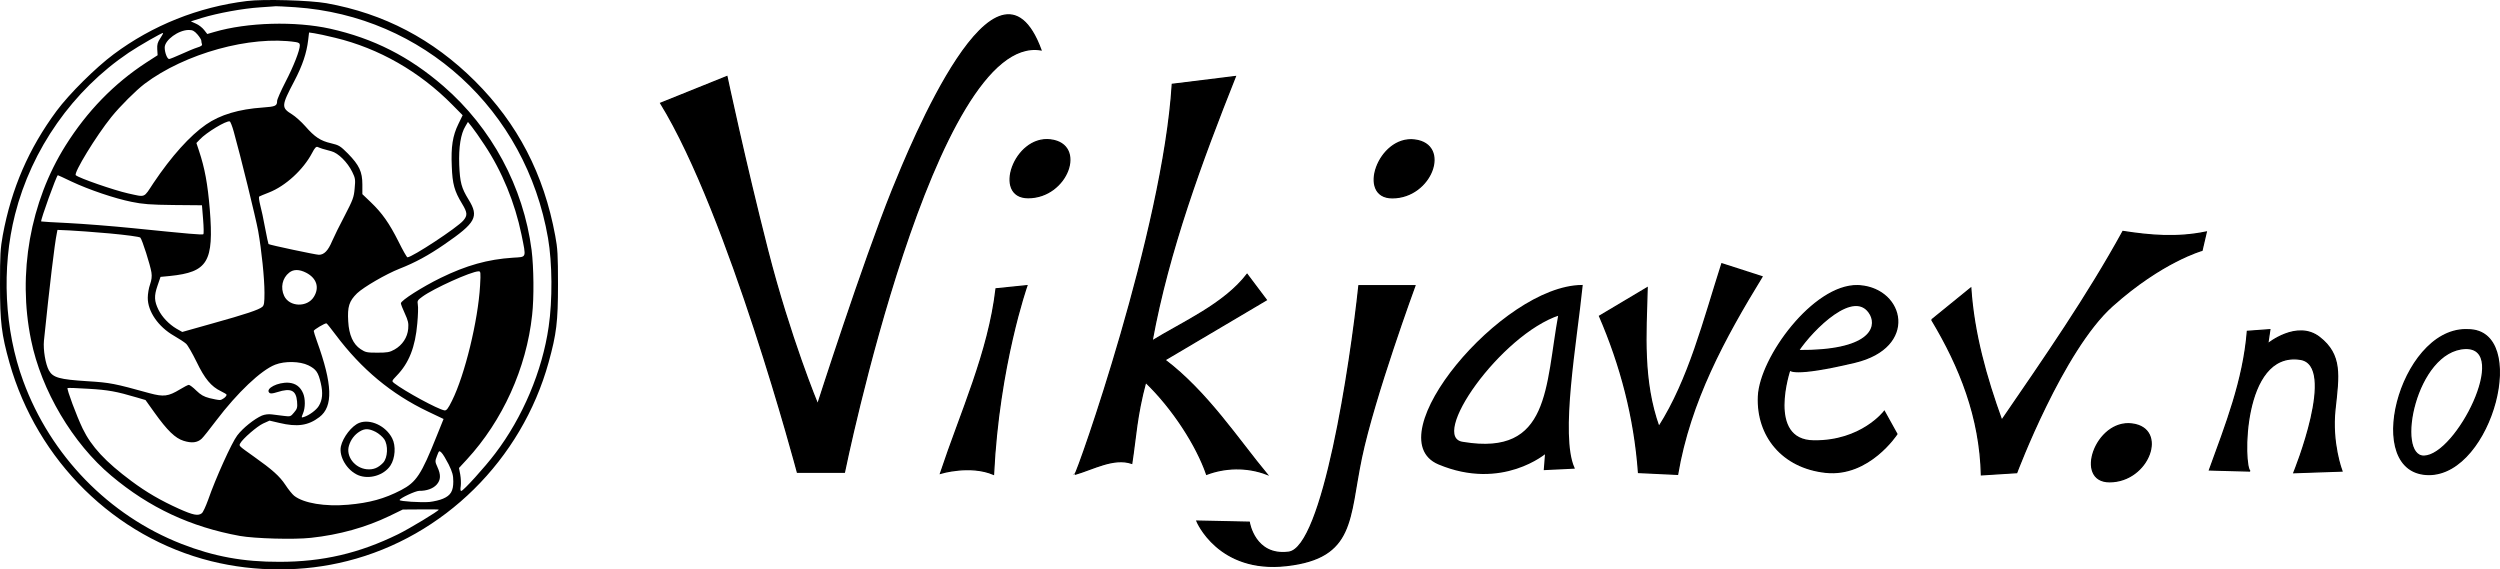 <?xml version="1.0" encoding="UTF-8" standalone="no"?>
<svg
   xmlns:dc="http://purl.org/dc/elements/1.1/"
   xmlns:cc="http://creativecommons.org/ns#"
   xmlns:rdf="http://www.w3.org/1999/02/22-rdf-syntax-ns#"
   xmlns:svg="http://www.w3.org/2000/svg"
   xmlns="http://www.w3.org/2000/svg"
   xmlns:sodipodi="http://sodipodi.sourceforge.net/DTD/sodipodi-0.dtd"
   xmlns:inkscape="http://www.inkscape.org/namespaces/inkscape"
   version="1.0"
   width="1979.388pt"
   height="450.839pt"
   viewBox="0 0 1979.388 450.839"
   preserveAspectRatio="xMidYMid meet"
   id="svg8"
   sodipodi:docname="vikjavev-logo.svg"
   inkscape:version="0.92.1 r15371">
  <defs
     id="defs12" />
  <sodipodi:namedview
     pagecolor="#ffffff"
     bordercolor="#666666"
     borderopacity="1"
     objecttolerance="10"
     gridtolerance="10"
     guidetolerance="10"
     inkscape:pageopacity="0"
     inkscape:pageshadow="2"
     inkscape:window-width="1920"
     inkscape:window-height="1137"
     id="namedview10"
     showgrid="false"
     inkscape:zoom="0.417193"
     inkscape:cx="1303.7199"
     inkscape:cy="186.17875"
     inkscape:window-x="-8"
     inkscape:window-y="-8"
     inkscape:window-maximized="1"
     inkscape:current-layer="g4556"
     showguides="true"
     inkscape:guide-bbox="true">
    <sodipodi:guide
       position="1132.569,82.696"
       orientation="0,1"
       id="guide4575"
       inkscape:locked="false" />
  </sodipodi:namedview>
  <g
     transform="matrix(0.1,0,0,-0.1,-79.6,525.726)"
     id="g6"
     style="fill:#000000;stroke:none">
    <path
       d="m 2750,5249 c -383,-47 -747,-192 -1055,-422 -141,-105 -350,-312 -451,-448 -221,-299 -357,-613 -426,-984 -19,-105 -22,-154 -22,-390 0,-299 12,-395 75,-620 220,-777 834,-1381 1597,-1571 350,-87 731,-87 1077,1 764,192 1381,801 1595,1574 62,225 74,319 74,616 0,234 -3,286 -22,386 -90,488 -297,887 -636,1225 -333,331 -719,534 -1176,616 -131,23 -498,34 -630,17 z m 384,-49 c 1012,-69 1826,-813 2001,-1828 34,-197 36,-491 5,-702 -50,-350 -206,-718 -423,-1003 -83,-110 -253,-297 -269,-297 -7,0 -8,14 -4,39 3,21 1,62 -4,91 l -10,52 62,67 c 283,307 472,723 517,1143 16,140 13,378 -4,515 -65,501 -316,967 -698,1298 -270,234 -553,378 -897,455 -276,61 -655,51 -918,-26 l -55,-16 -25,32 c -14,18 -43,41 -65,50 l -40,18 86,27 c 128,39 325,75 461,84 67,4 123,9 126,9 3,1 72,-3 154,-8 z m -775,-215 c 17,-20 31,-42 31,-50 0,-7 2,-20 5,-27 4,-10 -7,-18 -37,-27 -23,-7 -80,-31 -126,-52 -47,-21 -90,-39 -97,-39 -15,0 -35,51 -35,91 0,59 109,139 191,139 30,0 43,-7 68,-35 z m -294,-31 c -21,-31 -26,-49 -24,-86 l 3,-48 -90,-58 C 1698,4595 1486,4377 1315,4105 1035,3659 934,3091 1042,2565 c 81,-399 330,-819 636,-1075 301,-253 628,-405 1017,-476 118,-21 430,-30 563,-15 224,24 435,83 622,173 l 105,51 142,1 c 79,1 143,0 143,-2 0,-10 -231,-150 -323,-195 -306,-150 -596,-218 -937,-218 -288,-1 -520,42 -777,142 -575,225 -1036,698 -1253,1289 -149,405 -173,893 -65,1319 131,518 458,983 900,1281 82,55 267,161 272,156 2,-2 -8,-21 -22,-42 z m 1385,4 c 345,-83 669,-268 927,-530 l 82,-83 -34,-70 c -45,-92 -59,-180 -52,-335 5,-140 21,-196 81,-295 43,-71 45,-93 10,-134 -46,-55 -405,-291 -442,-291 -5,0 -37,56 -71,125 -73,145 -129,225 -220,312 l -66,63 v 77 c 0,100 -25,153 -114,244 -61,61 -71,67 -134,82 -83,19 -129,49 -204,135 -31,35 -79,78 -105,94 -86,53 -85,67 18,263 65,124 98,223 110,326 l 7,59 41,-6 c 22,-3 97,-19 166,-36 z m -312,-34 c 24,-4 32,-10 32,-25 0,-40 -49,-166 -114,-291 -36,-70 -66,-138 -66,-150 0,-39 -12,-45 -113,-52 -189,-13 -338,-57 -450,-135 -126,-87 -274,-251 -416,-463 -80,-121 -59,-113 -201,-82 -111,25 -389,121 -414,144 -18,18 161,311 281,460 69,86 196,212 263,263 319,241 840,385 1198,331 z m -491,-710 c 52,-185 174,-681 193,-785 27,-154 50,-374 50,-490 0,-79 -3,-99 -17,-111 -26,-23 -130,-58 -396,-132 l -238,-67 -46,26 c -59,35 -113,91 -142,149 -34,69 -36,110 -8,191 l 24,70 73,7 c 302,31 350,111 317,528 -17,202 -39,324 -86,465 l -20,60 27,28 c 51,55 210,151 237,143 5,-1 20,-38 32,-82 z m 1985,-104 c 139,-209 241,-458 293,-711 38,-189 43,-175 -67,-182 -201,-13 -370,-61 -573,-160 -147,-72 -315,-179 -315,-201 0,-7 14,-44 31,-80 26,-57 31,-76 27,-122 -6,-68 -46,-129 -108,-164 -39,-22 -58,-25 -136,-25 -82,0 -94,2 -133,28 -59,39 -92,112 -98,220 -7,116 7,160 70,222 53,50 228,152 337,195 123,48 229,106 354,192 250,172 276,219 192,355 -57,93 -68,135 -74,275 -5,140 12,246 49,306 l 20,34 31,-39 c 17,-21 62,-85 100,-143 z m -1282,-31 c 14,-4 45,-13 69,-19 55,-14 128,-87 166,-164 24,-49 26,-60 19,-131 -6,-71 -14,-90 -78,-214 -40,-75 -85,-167 -101,-204 -31,-74 -63,-107 -104,-107 -24,0 -392,78 -399,85 -2,2 -14,59 -27,127 -12,68 -30,150 -39,183 -8,33 -12,62 -8,66 4,3 39,17 77,32 131,51 272,180 342,313 20,39 32,52 43,48 8,-4 26,-10 40,-15 z M 1362,3820 c 138,-65 342,-134 476,-161 88,-18 147,-23 332,-25 l 225,-2 9,-111 c 5,-62 6,-114 2,-118 -6,-7 -108,2 -561,48 -159,16 -387,34 -505,40 -118,5 -216,12 -218,13 -7,8 122,366 132,366 2,0 50,-22 108,-50 z m 303,-411 c 130,-12 235,-26 242,-33 14,-14 79,-217 88,-276 5,-32 1,-60 -11,-95 -10,-27 -18,-75 -18,-105 -1,-108 83,-230 207,-301 40,-23 83,-51 96,-63 13,-11 50,-76 83,-143 65,-135 116,-196 193,-233 25,-12 45,-24 45,-28 0,-15 -35,-42 -54,-42 -12,0 -49,7 -81,15 -46,12 -70,26 -105,60 -25,25 -52,45 -59,45 -7,0 -38,-16 -69,-35 -94,-57 -130,-61 -242,-31 -278,77 -312,84 -492,95 -221,14 -273,28 -305,86 -27,50 -46,163 -39,235 45,437 84,765 102,851 l 5,26 92,-4 c 51,-2 196,-13 322,-24 z m 1555,-311 c 83,-43 107,-117 61,-191 -52,-85 -193,-81 -235,7 -31,66 -15,142 40,185 34,27 79,27 134,-1 z m 1377,-102 c -16,-278 -121,-708 -222,-911 -32,-65 -44,-79 -60,-77 -53,9 -314,151 -400,217 -18,15 -18,16 22,58 97,100 147,226 163,414 6,64 8,131 4,149 -5,30 -2,35 37,63 89,65 384,198 443,200 18,1 19,-5 13,-113 z M 3454,2606 c 204,-272 441,-469 730,-607 l 124,-59 -54,-134 c -123,-308 -162,-366 -282,-429 -133,-69 -250,-101 -420,-116 -183,-16 -352,12 -427,71 -14,11 -46,50 -70,87 -45,68 -102,119 -250,224 -121,86 -118,83 -107,104 20,37 132,134 181,157 l 51,23 77,-18 c 142,-34 229,-22 318,46 110,84 104,259 -20,602 -14,39 -25,75 -25,80 0,10 91,64 101,60 4,-1 36,-42 73,-91 z m -217,-241 c 62,-31 79,-55 99,-142 18,-77 13,-133 -16,-180 -19,-32 -76,-74 -117,-87 -22,-7 -22,-7 -8,28 19,44 19,117 1,159 -22,52 -59,79 -113,84 -86,6 -188,-46 -155,-79 9,-9 23,-8 65,5 107,34 147,14 155,-74 4,-49 1,-59 -24,-88 -26,-32 -30,-33 -78,-27 -28,4 -71,9 -96,12 -29,4 -57,0 -80,-9 -60,-26 -153,-100 -196,-158 -43,-56 -171,-339 -230,-509 -19,-52 -41,-101 -51,-107 -29,-22 -68,-14 -180,36 -144,65 -258,131 -376,219 -206,153 -318,274 -387,417 -48,100 -127,312 -119,320 3,2 77,0 166,-6 156,-9 221,-21 383,-69 l 68,-20 70,-98 c 103,-144 165,-204 232,-225 64,-20 109,-15 143,17 12,11 64,76 115,144 167,220 354,398 467,442 77,30 196,27 262,-5 z m 1111,-784 c 30,-62 37,-86 37,-136 0,-75 -20,-110 -81,-136 -24,-11 -72,-22 -107,-26 -69,-6 -237,5 -237,15 0,14 126,73 155,73 59,-1 110,18 138,49 33,37 35,77 6,140 -19,42 -19,46 -3,88 16,42 17,43 35,26 11,-10 36,-52 57,-93 z"
       id="path2"
       inkscape:connector-curvature="0" />
    <path
       d="m 3640,1909 c -59,-23 -129,-114 -145,-186 -17,-81 49,-191 137,-228 87,-36 204,-1 255,76 38,57 45,157 14,216 -50,99 -174,156 -261,122 z m 130,-71 c 25,-13 55,-39 68,-58 33,-49 28,-146 -8,-186 -40,-42 -78,-57 -131,-52 -95,10 -166,103 -140,187 14,47 44,87 85,112 41,25 72,24 126,-3 z"
       id="path4"
       inkscape:connector-curvature="0" />
  </g>
  <g
     id="g4556"
     style="fill:#000000;fill-opacity:1">
    <path
       sodipodi:nodetypes="ccccccscc"
       inkscape:connector-curvature="0"
       id="path10"
       d="m 523.1,81.726 c 54.125,87.994 108.25,292.141 108.25,292.141 h 37.211 c 0,0 71.039,-348.457 155.609,-334.378 -34.526,-93.227 -103.205,75.557 -117.552,110.873 -23.68,58.956 -59.199,169.829 -59.199,169.829 0,0 -21.988,-52.797 -39.748,-122.312 C 589.91,128.363 575.533,60.607 575.533,60.607 Z"
       style="fill:#000000;fill-opacity:1;stroke:#000000;stroke-width:1.018px;stroke-linecap:butt;stroke-linejoin:miter;stroke-opacity:1" />
    <path
       sodipodi:nodetypes="ccccc"
       inkscape:connector-curvature="0"
       id="path16"
       d="m 744.673,374.747 c 0,0 23.329,-7.134 41.935,0.785 4.229,-86.234 26.422,-149.331 26.422,-149.331 l -24.38,2.476 c -5.891,50.515 -27.892,97.677 -43.976,146.071 z"
       style="fill:#000000;fill-opacity:1;stroke:#000000;stroke-width:1.018px;stroke-linecap:butt;stroke-linejoin:miter;stroke-opacity:1" />
    <path
       inkscape:connector-curvature="0"
       id="path18"
       d="m 814.021,156.521 c 31.291,0 46.514,-42.237 17.76,-45.757 -28.754,-3.52 -45.668,45.757 -17.76,45.757 z"
       style="fill:#000000;fill-opacity:1;stroke:#000000;stroke-width:1.018px;stroke-linecap:butt;stroke-linejoin:miter;stroke-opacity:1" />
    <path
       sodipodi:nodetypes="cccccccccccc"
       inkscape:connector-curvature="0"
       id="path22"
       d="m 928.19,66.767 c -7.102,115.449 -75.565,309.284 -77.061,308.765 14.377,-4.124 30.548,-13.526 44.925,-8.705 3.207,-20.698 3.749,-37.236 10.994,-64.236 21.439,20.578 40.396,50.016 48.307,72.941 14.026,-5.343 31.547,-6.305 47.812,0 -22.829,-27.514 -47.431,-65.239 -80.897,-90.539 l 80.341,-47.517 -15.223,-20.239 c -18.329,23.751 -50.696,37.706 -75.267,52.797 13.043,-71.445 39.406,-142.669 65.965,-209.426 z"
       style="fill:#000000;fill-opacity:1;stroke:#000000;stroke-width:1.018px;stroke-linecap:butt;stroke-linejoin:miter;stroke-opacity:1" />
    <path
       inkscape:connector-curvature="0"
       id="path24"
       d="m 1075.94,226.201 c -6.766,63.356 -28.506,207.502 -55.569,211.022 -27.062,3.52 -31.291,-23.758 -31.291,-23.758 l -41.439,-0.88 c 0,0 16.914,41.357 71.039,35.198 54.125,-6.16 49.051,-36.958 59.199,-85.354 10.148,-48.397 42.388,-136.227 42.388,-136.227 z"
       style="fill:#000000;fill-opacity:1;stroke:#000000;stroke-width:1.018px;stroke-linecap:butt;stroke-linejoin:miter;stroke-opacity:1"
       sodipodi:nodetypes="csccsscc" />
    <path
       inkscape:connector-curvature="0"
       id="path18-6"
       d="m 1102.321,156.611 c 31.291,0 46.514,-42.237 17.76,-45.757 -28.754,-3.52 -45.668,45.757 -17.76,45.757 z"
       style="fill:#000000;fill-opacity:1;stroke:#000000;stroke-width:1.018px;stroke-linecap:butt;stroke-linejoin:miter;stroke-opacity:1" />
    <path
       style="fill:#000000;fill-opacity:1;stroke:#000000;stroke-width:1.272px;stroke-linecap:butt;stroke-linejoin:miter;stroke-opacity:1"
       d="m 1252.432,226.248 c -63.057,0.559 -162.736,120.157 -113.258,140.898 50.263,21.069 84.819,-8.873 84.819,-8.873 l -1.047,13.307 23.035,-1.109 c -11.459,-26.011 1.96,-99.936 6.451,-144.222 z m -17.967,22.797 c -10.472,57.109 -6.355,112.992 -75.918,101.465 -29.27,-3.451 29.427,-86.335 75.918,-101.465 z"
       id="path41"
       inkscape:connector-curvature="0"
       sodipodi:nodetypes="csccccccc" />
    <path
       sodipodi:nodetypes="cccccccc"
       inkscape:connector-curvature="0"
       id="path43"
       d="m 1266.47,250.298 c 16.74,38.779 27.653,79.798 30.868,123.773 l 30.868,1.462 c 9.801,-57.728 36.974,-107.672 66.81,-156.421 l -31.714,-10.233 c -14.342,44.804 -25.981,91.684 -49.896,129.133 -13.105,-36.709 -10.31,-73.419 -9.303,-110.128 z"
       style="fill:#000000;fill-opacity:1;stroke:#000000;stroke-width:1.071px;stroke-linecap:butt;stroke-linejoin:miter;stroke-opacity:1" />
    <path
       style="fill:#000000;fill-opacity:1;stroke:#000000;stroke-width:1.073px;stroke-linecap:butt;stroke-linejoin:miter;stroke-opacity:1"
       d="m 1470.889,226.201 c -34.866,-0.825 -77.262,56.957 -78.593,87.642 -1.352,31.173 18.935,56.385 53.197,60.052 34.263,3.667 56.352,-30.254 56.352,-30.254 l -9.918,-17.878 c 0,0 -18.032,23.837 -55.901,23.379 -37.869,-0.458 -18.935,-56.386 -18.935,-56.386 0,2e-5 1.352,5.96 51.394,-5.959 50.042,-11.919 39.223,-57.76 4.058,-60.511 -0.549,-0.043 -1.101,-0.071 -1.654,-0.085 z m 10.219,23.006 c 5.41,10.544 -0.901,28.879 -57.255,28.421 11.017,-16.524 44.99,-51.007 57.255,-28.421 z"
       id="path45"
       inkscape:connector-curvature="0"
       sodipodi:nodetypes="ccsccscsccccc" />
    <path
       sodipodi:nodetypes="ccccccsccc"
       inkscape:connector-curvature="0"
       id="path47"
       d="m 1529.483,253.209 30.868,-25.078 c 2.38,35.574 12.043,70.307 24.525,104.713 33.713,-49.149 67.744,-98.165 95.987,-149.59 21.138,3.242 42.598,5.311 65.965,0.44 l -3.383,14.519 c 0,0 -31.714,8.799 -71.039,43.997 -39.325,35.198 -75.69,131.991 -75.69,131.991 l -27.908,1.76 c -1.083,-45.527 -16.89,-85.41 -39.325,-122.752 z"
       style="fill:#000000;fill-opacity:1;stroke:#000000;stroke-width:1.018px;stroke-linecap:butt;stroke-linejoin:miter;stroke-opacity:1" />
    <path
       inkscape:connector-curvature="0"
       id="path18-6-9"
       d="m 1670.208,381.437 c 31.291,0 46.514,-42.237 17.76,-45.757 -28.754,-3.52 -45.668,45.757 -17.76,45.757 z"
       style="fill:#000000;fill-opacity:1;stroke:#000000;stroke-width:1.018px;stroke-linecap:butt;stroke-linejoin:miter;stroke-opacity:1" />
    <path
       sodipodi:nodetypes="ccccccccscc"
       inkscape:connector-curvature="0"
       id="path64"
       d="m 1749.365,372.085 c 12.914,-35.586 26.898,-70.806 30.022,-109.739 l 17.76,-1.301 -1.692,11.278 c 0,0 23.257,-19.085 41.016,-5.205 17.76,13.88 15.223,29.929 12.263,56.822 -2.96,26.893 5.497,49.014 5.497,49.014 l -38.056,1.301 c 0,0 34.784,-85.332 5.074,-89.787 -46.915,-7.035 -45.256,86.333 -39.748,88.485 z"
       style="fill:#000000;fill-opacity:1;stroke:#000000;stroke-width:1.011px;stroke-linecap:butt;stroke-linejoin:miter;stroke-opacity:1" />
    <path
       style="fill:#000000;fill-opacity:1;stroke:#000000;stroke-width:1.056px;stroke-linecap:butt;stroke-linejoin:miter;stroke-opacity:1"
       d="m 1952.332,261.045 c -52.286,-5e-5 -82.211,114.487 -29.176,114.644 50.069,-0.157 79.458,-114.644 30.869,-114.591 -0.555,-0.044 -1.12,-0.062 -1.694,-0.052 z m -33.093,100.176 c -23.044,0.392 -6.876,-84.067 32.891,-85.369 35.665,-0.674 -6.97,84.745 -32.891,85.369 z"
       id="path66"
       inkscape:connector-curvature="0"
       sodipodi:nodetypes="cccccccc" />
  </g>
</svg>
